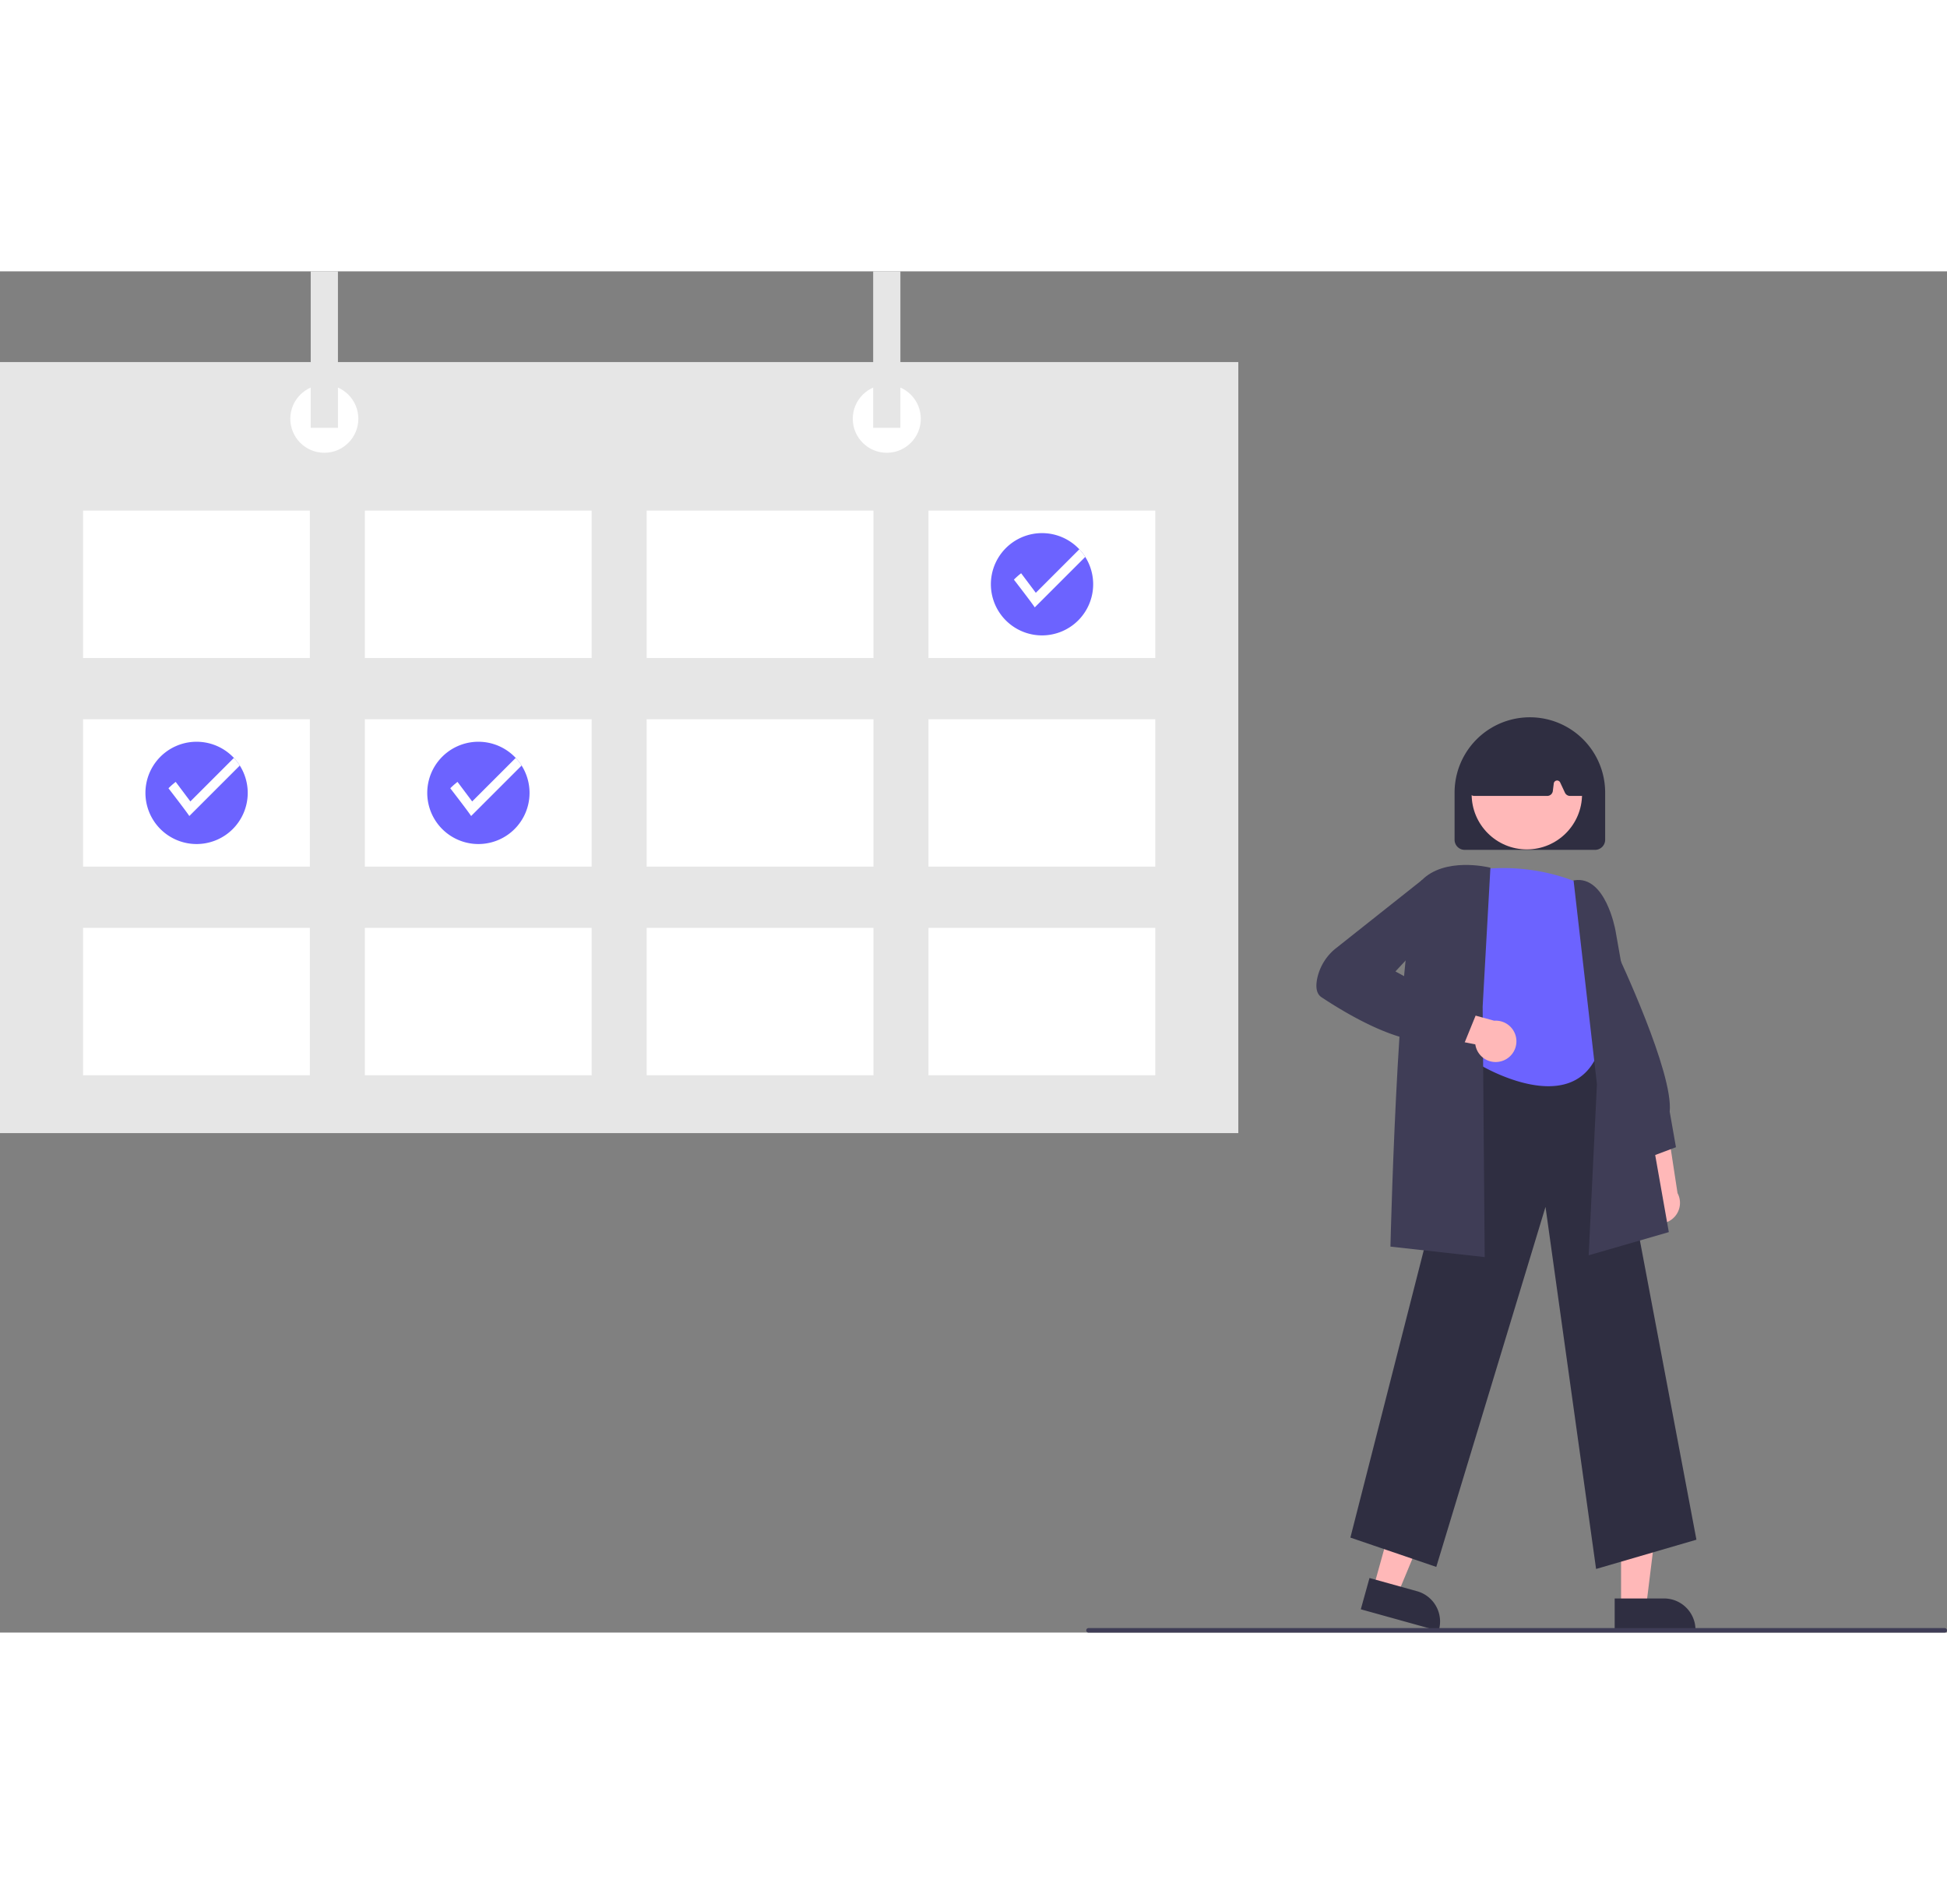 <svg xmlns="http://www.w3.org/2000/svg" data-name="Layer 1" width="900.417" height="880.573"
    viewBox="0 0 866.331 605.74" xmlns:xlink="http://www.w3.org/1999/xlink">
    <rect x="0" y="0" width="866.331" height="605.74" fill="#808080" stroke="none"/>
    <path
        d="M898.303,567.789a9.146,9.146,0,0,1,1.931-13.891l-7.252-31.682,15.819,5.918,4.461,29.178a9.195,9.195,0,0,1-14.959,10.476Z"
        transform="translate(-166.835 -147.13)" fill="#ffb8b8" />
    <path
        d="M897.209,542.644l-13.906-26.885,1.881-67.697.894,1.883c1.041,2.193,25.44,53.846,23.7,71.138l2.789,15.802Z"
        transform="translate(-166.835 -147.13)" fill="#3f3d56" />
    <polygon
        points="721.307 594.201 732.458 594.201 737.762 551.192 721.305 551.193 721.307 594.201"
        fill="#ffb8b8" />
    <path
        d="M885.298,737.691l21.959-.001h.002a13.994,13.994,0,0,1,13.994,13.994v.455l-35.954.002Z"
        transform="translate(-166.835 -147.13)" fill="#2f2e41" />
    <polygon points="611.134 585.727 621.877 588.714 638.511 548.699 622.655 544.29 611.134 585.727"
        fill="#ffb8b8" />
    <path
        d="M776.204,728.588,797.36,734.47l.001 0a13.994,13.994,0,0,1,9.733,17.231l-.122.438-34.64-9.631Z"
        transform="translate(-166.835 -147.13)" fill="#2f2e41" />
    <path
        d="M877.024,724.564l-22.504-161.126L805.916,723.653l-38.217-13.05,54.775-214.533.36-.025,57.381-3.991,41.457,219.488Z"
        transform="translate(-166.835 -147.13)" fill="#2f2e41" />
    <path
        d="M871.073,420.145s-20.919-10.914-49.114-6.367c0,0-15.007,36.205,0,50.618l4.093,36.241s38.2,22.738,50.933-3.638l-1.819-30.014s9.095-14.395,1.819-24.933A34.821,34.821,0,0,1,871.073,420.145Z"
        transform="translate(-166.835 -147.13)" fill="#6c63ff" />
    <path
        d="M873.723,584.987l3.672-76.188-10.391-90.634.477-.072c13.631-2.055,18.003,21.428,18.182,22.428l23.726,134.142Z"
        transform="translate(-166.835 -147.13)" fill="#3f3d56" />
    <path
        d="M827.466,585.781l-41.943-4.66.011-.458c.149-6.209,3.759-152.204,13.875-162.544,10.176-10.401,29.377-5.901,30.19-5.703l.405.098-3.451,61.776Z"
        transform="translate(-166.835 -147.13)" fill="#3f3d56" />
    <path
        d="M835.191,498.523a9.146,9.146,0,0,1-11.907-7.409l-31.895-6.249,11.835-12.049,28.473,7.781a9.195,9.195,0,0,1,3.493,17.925Z"
        transform="translate(-166.835 -147.13)" fill="#ffb8b8" />
    <path
        d="M818.171,491.209,807.779,488.975c-15.342,4.614-42.122-11.63-52.946-18.845-2.037-1.357-2.697-4.047-1.964-7.994a23.31,23.31,0,0,1,8.567-13.915l38.12-30.225,9.622-1.609,2.858,16.195L787.748,458.668l35.752,19.46Z"
        transform="translate(-166.835 -147.13)" fill="#3f3d56" />
    <path
        d="M814.061,400.068v-21a33.5,33.5,0,1,1,67,0v21a4.505,4.505,0,0,1-4.5,4.5h-58A4.505,4.505,0,0,1,814.061,400.068Z"
        transform="translate(-166.835 -147.13)" fill="#2f2e41" />
    <circle cx="679.38" cy="232.671" r="24.561" fill="#ffb8b8" />
    <path
        d="M820.979,379.706a2.5,2.5,0,0,1-.585-1.993l2.909-20.26a2.504,2.504,0,0,1,1.415-1.919c14.85-6.95,29.91-6.959,44.76-.026a2.519,2.519,0,0,1,1.429,2.036L872.849,377.83a2.5,2.5,0,0,1-2.489,2.738h-4.926a2.51,2.51,0,0,1-2.265-1.442l-2.126-4.555a1.5,1.5,0,0,0-2.848.448l-.42,3.358a2.504,2.504,0,0,1-2.481,2.19H822.869A2.5,2.5,0,0,1,820.979,379.706Z"
        transform="translate(-166.835 -147.13)" fill="#2f2e41" />
    <rect y="40.366" width="551" height="343.114" fill="#e6e6e6" />
    <rect x="36.949" y="106.466" width="100.916" height="65.595" fill="#fff" />
    <rect x="162.344" y="106.466" width="100.916" height="65.595" fill="#fff" />
    <rect x="287.74" y="106.466" width="100.916" height="65.595" fill="#fff" />
    <rect x="413.135" y="106.466" width="100.916" height="65.595" fill="#fff" />
    <rect x="36.949" y="199.309" width="100.916" height="65.595" fill="#fff" />
    <rect x="162.344" y="199.309" width="100.916" height="65.595" fill="#fff" />
    <rect x="287.74" y="199.309" width="100.916" height="65.595" fill="#fff" />
    <rect x="413.135" y="199.309" width="100.916" height="65.595" fill="#fff" />
    <rect x="36.949" y="292.151" width="100.916" height="65.595" fill="#fff" />
    <rect x="162.344" y="292.151" width="100.916" height="65.595" fill="#fff" />
    <rect x="287.74" y="292.151" width="100.916" height="65.595" fill="#fff" />
    <rect x="413.135" y="292.151" width="100.916" height="65.595" fill="#fff" />
    <circle cx="144.31" cy="65.595" r="15.137" fill="#fff" />
    <circle cx="394.581" cy="65.595" r="15.137" fill="#fff" />
    <rect x="138.255" width="12.11" height="69.632" fill="#e6e6e6" />
    <rect x="388.526" width="12.11" height="69.632" fill="#e6e6e6" />
    <path
        d="M653.249,286.394a22.757,22.757,0,1,1-3.527-12.19A22.757,22.757,0,0,1,653.249,286.394Z"
        transform="translate(-166.835 -147.13)" fill="#6c63ff" />
    <path
        d="M649.722,274.203l-22.464,22.46c-1.412-2.186-9.278-12.344-9.278-12.344A31.827,31.827,0,0,1,621.2,281.477l6.523,8.697,19.369-19.369A22.727,22.727,0,0,1,649.722,274.203Z"
        transform="translate(-166.835 -147.13)" fill="#fff" />
    <path
        d="M402.458,379.236a22.757,22.757,0,1,1-3.527-12.19A22.757,22.757,0,0,1,402.458,379.236Z"
        transform="translate(-166.835 -147.13)" fill="#6c63ff" />
    <path
        d="M398.931,367.046l-22.464,22.46c-1.412-2.186-9.278-12.344-9.278-12.344a31.827,31.827,0,0,1,3.22-2.842l6.523,8.697,19.369-19.369A22.726,22.726,0,0,1,398.931,367.046Z"
        transform="translate(-166.835 -147.13)" fill="#fff" />
    <path
        d="M277.062,379.236a22.757,22.757,0,1,1-3.527-12.19A22.757,22.757,0,0,1,277.062,379.236Z"
        transform="translate(-166.835 -147.13)" fill="#6c63ff" />
    <path
        d="M273.535,367.046l-22.464,22.46c-1.412-2.186-9.278-12.344-9.278-12.344a31.827,31.827,0,0,1,3.22-2.842l6.523,8.697,19.369-19.369A22.727,22.727,0,0,1,273.535,367.046Z"
        transform="translate(-166.835 -147.13)" fill="#fff" />
    <path d="M1032.165,752.87h-381a1,1,0,0,1,0-2h381a1,1,0,0,1,0,2Z"
        transform="translate(-166.835 -147.13)" fill="#3f3d56" />
</svg>